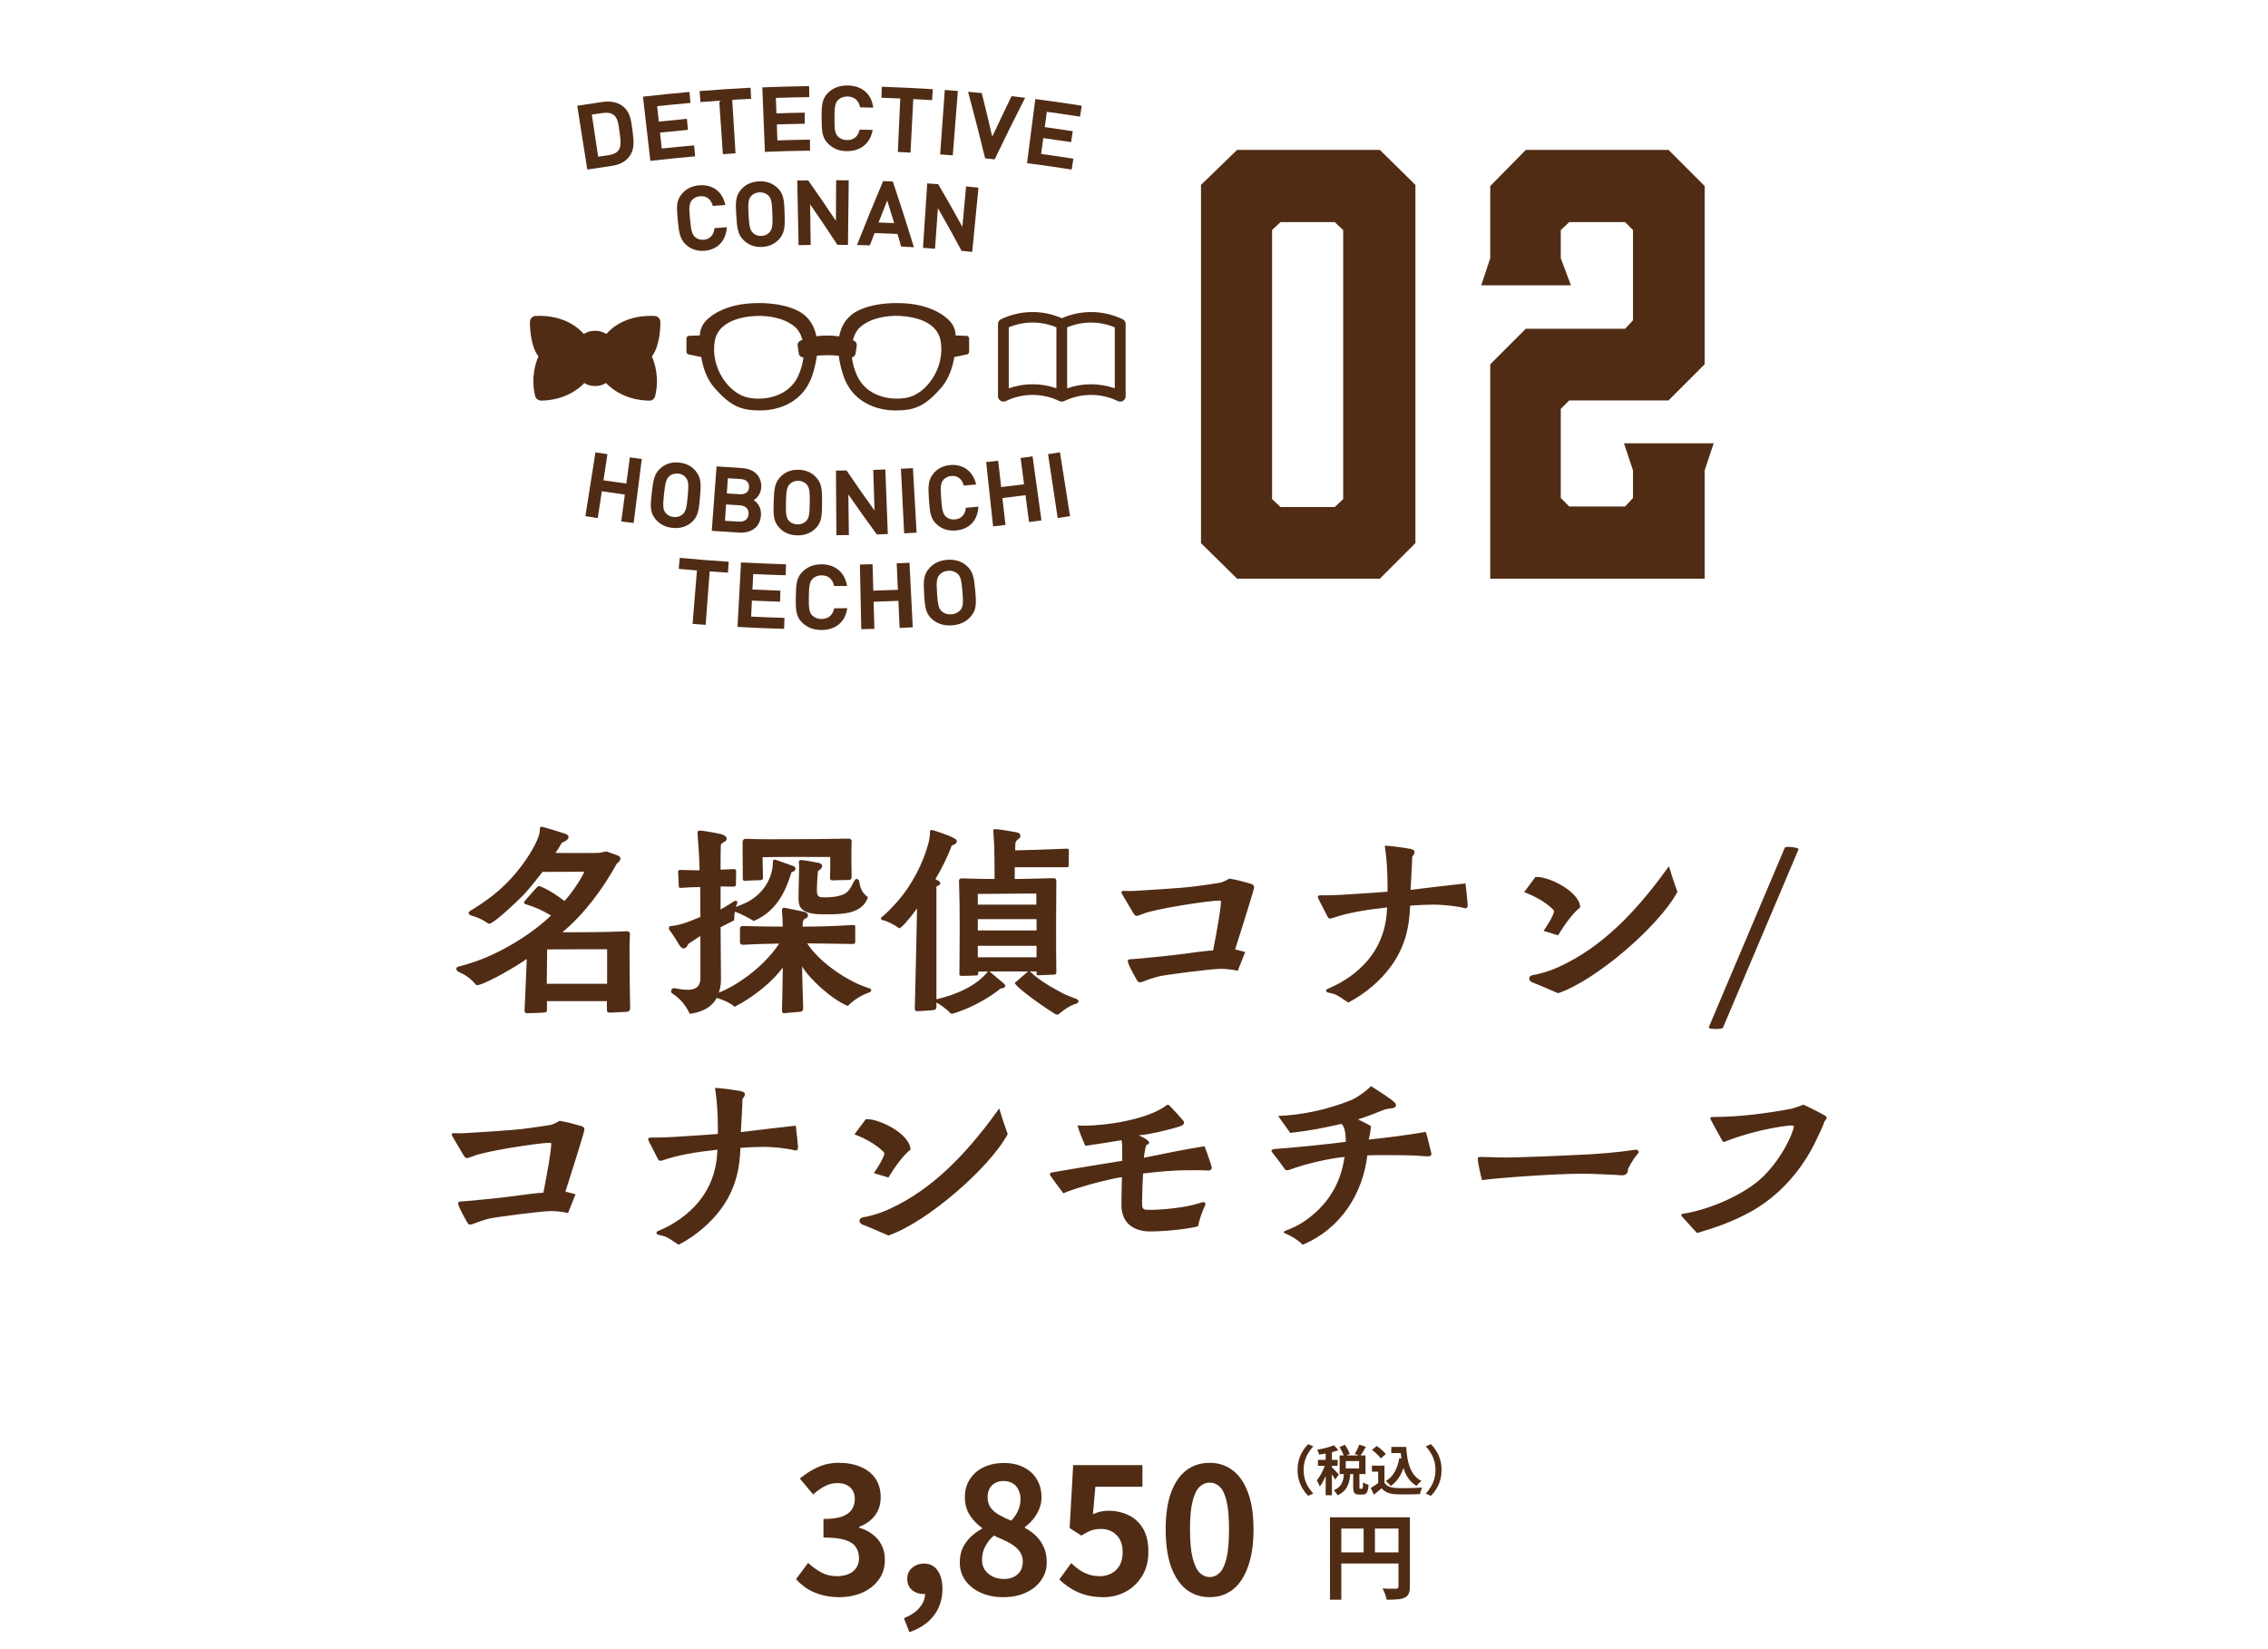 <svg width="337" height="245" viewBox="0 0 337 245" fill="none" xmlns="http://www.w3.org/2000/svg">
<path d="M205.032 22.28L210.314 27.478V80.718L205.032 86H183.82L178.454 80.718V27.478L183.82 22.28H205.032ZM199.582 34.185L198.325 33.012H190.276L189.018 34.185V74.178L190.276 75.352H198.325L199.582 74.178V34.185ZM254.636 65.878L253.294 69.902V86H221.434V54.14L226.716 48.858H241.473L242.646 47.6V34.185L241.473 33.012H233.172L231.915 34.185V38.378L233.424 42.402H220.093L221.434 38.378V27.646L226.716 22.28H247.928L253.294 27.646V54.14L247.928 59.506H233.172L231.915 60.764V74.01L233.172 75.268H241.473L242.646 74.01V69.902L241.305 65.878H254.636Z" fill="#512C15"/>
<path d="M143.612 49.912L142.003 49.855C141.982 48.606 141.206 47.795 141.178 47.767C141.1 47.668 139.152 45.339 134.326 45.071C129.252 44.803 126.973 46.454 126.881 46.517C125.71 47.301 124.976 48.493 124.686 49.996C123.72 49.855 122.915 49.862 122.922 49.869C122.922 49.862 122.202 49.855 121.306 49.975C121.01 48.486 120.283 47.294 119.119 46.517C119.027 46.447 116.741 44.796 111.667 45.071C106.84 45.332 104.893 47.668 104.822 47.752C104.787 47.788 104.004 48.599 103.989 49.848L102.381 49.905C102.169 49.912 102 50.095 102 50.328V52.255C102 52.459 102.134 52.629 102.317 52.671L104.194 53.059C104.448 54.555 104.991 56.305 106.142 57.617C108.661 60.497 110.199 60.969 112.909 60.998H112.98C114.476 60.998 119.112 60.588 120.714 55.733C121.045 54.724 121.264 53.765 121.377 52.861C121.892 52.812 122.428 52.784 122.929 52.784C123.48 52.784 124.072 52.819 124.63 52.876C124.743 53.772 124.955 54.724 125.286 55.733C126.888 60.588 131.524 60.998 133.02 60.998H133.091C135.801 60.977 137.339 60.504 139.858 57.617C141.001 56.305 141.545 54.562 141.806 53.059L143.683 52.671C143.866 52.636 144 52.459 144 52.255V50.328C144 50.102 143.831 49.912 143.619 49.905L143.612 49.912ZM118.646 55.79C117.319 58.761 113.982 59.6 111.258 59.114C108.393 58.598 105.507 54.724 106.212 50.681C106.826 47.174 111.596 46.948 112.824 46.948C113.001 46.948 113.107 46.948 113.114 46.948C113.904 46.983 116.317 47.096 118.067 48.536C118.625 48.994 119.013 49.686 119.232 50.498C119.112 50.547 118.999 50.603 118.886 50.66C118.618 50.801 118.477 51.069 118.519 51.344C118.575 51.739 118.632 52.142 118.688 52.537C118.738 52.883 119.041 53.108 119.387 53.108C119.281 53.983 119.034 54.901 118.639 55.783L118.646 55.79ZM134.721 59.114C132.004 59.6 128.666 58.761 127.333 55.79C126.937 54.901 126.69 53.99 126.585 53.108C126.86 53.052 127.093 52.833 127.135 52.537C127.191 52.142 127.248 51.739 127.304 51.344C127.347 51.076 127.199 50.801 126.937 50.66C126.867 50.624 126.796 50.589 126.726 50.554C126.945 49.714 127.34 49.002 127.911 48.529C129.654 47.089 132.068 46.976 132.865 46.941C132.865 46.941 132.978 46.941 133.154 46.941C134.389 46.941 139.152 47.167 139.766 50.674C140.472 54.717 137.586 58.598 134.721 59.106V59.114Z" fill="#512C15"/>
<path d="M93.779 67.99L93.588 67.961L93.066 71.864C91.937 71.709 90.801 71.553 89.672 71.384L90.258 67.496L90.067 67.468C89.601 67.397 89.136 67.326 88.67 67.256L88.479 67.228L86.983 76.712L87.174 76.74C87.661 76.817 88.148 76.888 88.635 76.966L88.825 76.994L89.425 73.014C90.568 73.183 91.704 73.346 92.847 73.501L92.311 77.488L92.502 77.516C92.989 77.579 93.475 77.643 93.962 77.707L94.153 77.728L95.367 68.201L95.176 68.18C94.71 68.124 94.245 68.06 93.779 67.997V67.99Z" fill="#512C15"/>
<path d="M104.01 73.932C104.18 71.984 104.215 71.011 103.347 69.973C102.747 69.261 101.929 68.844 100.92 68.746C99.911 68.64 99.022 68.887 98.288 69.465C97.229 70.305 97.074 71.272 96.848 73.212C96.622 75.16 96.552 76.141 97.427 77.192C98.041 77.926 98.887 78.35 99.939 78.455C100.094 78.469 100.249 78.477 100.397 78.477C101.258 78.477 102.013 78.222 102.649 77.715C103.714 76.861 103.841 75.887 104.01 73.932ZM100.75 70.376C101.23 70.425 101.618 70.623 101.908 70.975C102.338 71.491 102.324 72.189 102.183 73.777C102.035 75.365 101.922 76.049 101.392 76.472C101.033 76.762 100.595 76.882 100.101 76.832C99.6 76.783 99.198 76.578 98.901 76.225C98.464 75.703 98.499 74.969 98.669 73.424C98.838 71.879 98.965 71.159 99.494 70.736C99.847 70.453 100.27 70.333 100.757 70.383L100.75 70.376Z" fill="#512C15"/>
<path d="M113.114 72.429C113.149 71.666 112.923 70.996 112.464 70.495C111.956 69.938 111.187 69.62 110.249 69.564C109.056 69.493 107.857 69.415 106.664 69.324L106.473 69.31L105.761 78.885L105.951 78.9C107.257 78.998 108.569 79.083 109.847 79.153C109.931 79.153 110.023 79.16 110.108 79.16C110.954 79.16 111.695 78.921 112.21 78.462C112.74 78.003 113.036 77.326 113.071 76.514C113.1 75.809 112.888 75.188 112.457 74.722C112.316 74.574 112.161 74.44 111.992 74.327C112.112 74.256 112.225 74.172 112.33 74.073C112.803 73.663 113.078 73.071 113.107 72.421L113.114 72.429ZM107.885 74.969C108.569 75.011 109.247 75.054 109.931 75.096C110.785 75.145 111.272 75.625 111.23 76.38C111.215 76.726 111.088 77.015 110.87 77.213C110.616 77.439 110.242 77.545 109.79 77.523C109.099 77.481 108.407 77.439 107.722 77.396L107.885 74.976V74.969ZM110.968 73.162C110.729 73.374 110.369 73.48 109.917 73.452C109.275 73.416 108.64 73.374 107.998 73.332L108.153 71.074C108.788 71.116 109.416 71.158 110.051 71.194C110.884 71.243 111.335 71.681 111.3 72.4C111.286 72.732 111.173 72.986 110.968 73.169V73.162Z" fill="#512C15"/>
<path d="M116.091 70.742C115.104 71.666 115.026 72.64 114.962 74.588C114.892 76.549 114.906 77.53 115.859 78.504C116.529 79.189 117.404 79.541 118.462 79.562C118.498 79.562 118.526 79.562 118.561 79.562C119.577 79.562 120.431 79.238 121.102 78.61C122.097 77.678 122.139 76.691 122.153 74.729C122.16 72.774 122.125 71.793 121.172 70.841C120.516 70.177 119.669 69.832 118.653 69.81C117.644 69.782 116.769 70.1 116.091 70.742ZM116.783 74.651C116.825 73.099 116.896 72.372 117.39 71.906C117.721 71.596 118.152 71.44 118.618 71.454C119.098 71.462 119.507 71.631 119.824 71.956C120.297 72.435 120.339 73.134 120.318 74.722C120.297 76.317 120.241 77.008 119.754 77.474C119.415 77.791 118.985 77.947 118.491 77.932C117.99 77.925 117.573 77.749 117.249 77.424C116.776 76.938 116.748 76.204 116.79 74.651H116.783Z" fill="#512C15"/>
<path d="M130.233 79.337L130.297 79.422H130.395C130.84 79.401 131.285 79.387 131.729 79.373H131.92L131.553 69.769H131.355C130.882 69.797 130.417 69.811 129.944 69.825H129.753L129.944 75.865C128.561 73.946 127.178 71.977 125.844 70.001L125.787 69.917H125.682C125.251 69.917 124.828 69.931 124.404 69.931H124.214L124.277 79.535H124.475C124.962 79.535 125.456 79.528 125.943 79.521H126.133L126.056 73.487C127.41 75.449 128.815 77.418 130.226 79.344L130.233 79.337Z" fill="#512C15"/>
<path d="M135.469 69.579C135.003 69.607 134.531 69.628 134.058 69.656H133.867L134.347 79.253H134.538C135.024 79.218 135.518 79.19 136.005 79.168L136.196 79.154L135.653 69.564L135.462 69.579H135.469Z" fill="#512C15"/>
<path d="M143.669 75.448L143.513 75.462L143.492 75.618C143.365 76.549 142.772 77.121 141.883 77.198C141.382 77.241 140.945 77.114 140.592 76.817C140.07 76.38 139.964 75.653 139.851 74.108C139.738 72.562 139.731 71.828 140.176 71.313C140.472 70.975 140.867 70.777 141.354 70.734C142.229 70.664 142.871 71.116 143.168 72.019L143.217 72.167L143.372 72.153C143.852 72.111 144.339 72.061 144.819 72.019L145.052 71.998L144.988 71.772C144.466 69.951 143.048 68.956 141.22 69.112C140.204 69.196 139.378 69.591 138.764 70.297C137.875 71.313 137.903 72.294 138.03 74.242C138.165 76.196 138.27 77.177 139.322 78.045C139.964 78.581 140.74 78.85 141.636 78.85C141.763 78.85 141.89 78.85 142.024 78.835C143.951 78.673 145.2 77.438 145.355 75.526L145.376 75.293L145.143 75.314C144.657 75.364 144.163 75.406 143.669 75.455V75.448Z" fill="#512C15"/>
<path d="M153.237 67.849C152.772 67.912 152.306 67.976 151.84 68.039L151.65 68.067L152.165 71.97C151.036 72.118 149.9 72.259 148.764 72.386L148.319 68.477L148.128 68.498C147.663 68.554 147.19 68.604 146.724 68.653L146.534 68.674L147.564 78.222L147.754 78.201C148.241 78.151 148.728 78.095 149.215 78.038L149.406 78.017L148.947 74.03V74.016C150.09 73.882 151.247 73.741 152.377 73.593L152.906 77.587L153.096 77.558C153.583 77.495 154.07 77.431 154.557 77.361L154.748 77.333L153.428 67.82L153.237 67.849Z" fill="#512C15"/>
<path d="M157.316 67.249C156.851 67.32 156.385 67.397 155.919 67.461L155.729 67.489L157.161 76.987L157.352 76.959C157.838 76.888 158.325 76.811 158.805 76.733L158.996 76.705L157.5 67.221L157.309 67.249H157.316Z" fill="#512C15"/>
<path d="M101.195 82.928L101.005 82.907L100.85 84.537L101.04 84.558C101.88 84.636 102.72 84.707 103.559 84.777L102.91 92.716L103.101 92.73C103.623 92.772 104.138 92.815 104.66 92.85L104.851 92.864L105.45 84.918C106.29 84.982 107.137 85.038 107.977 85.095L108.167 85.109L108.273 83.479L108.083 83.465C105.803 83.317 103.482 83.14 101.195 82.921V82.928Z" fill="#512C15"/>
<path d="M110.298 83.599L110.108 83.585L109.585 93.175H109.776C111.949 93.302 114.151 93.394 116.317 93.45H116.515L116.557 91.82H116.367C114.786 91.771 113.191 91.714 111.611 91.636L111.724 89.258C113.05 89.322 114.391 89.371 115.711 89.414H115.908L115.958 87.777H115.767C114.454 87.734 113.121 87.678 111.808 87.614L111.921 85.314C113.46 85.384 115.012 85.441 116.55 85.483H116.748L116.79 83.853H116.6C114.511 83.79 112.394 83.705 110.312 83.592L110.298 83.599Z" fill="#512C15"/>
<path d="M124.101 90.402H123.953L123.917 90.55C123.691 91.467 123.021 91.989 122.068 91.989H122.061C121.525 91.989 121.073 91.82 120.721 91.495C120.213 91.016 120.163 90.289 120.184 88.736C120.206 87.184 120.269 86.457 120.777 85.984C121.123 85.667 121.56 85.504 122.083 85.504H122.09C123.028 85.504 123.67 86.019 123.903 86.944L123.938 87.092H124.087C124.602 87.092 125.117 87.085 125.632 87.078H125.865L125.816 86.845C125.434 84.989 124.044 83.874 122.083 83.867H122.061C120.982 83.867 120.107 84.185 119.387 84.834C118.35 85.772 118.286 86.753 118.251 88.701C118.216 90.663 118.251 91.651 119.274 92.61C119.994 93.281 120.925 93.619 122.04 93.626H122.061C124.094 93.626 125.512 92.504 125.851 90.62L125.893 90.388H125.66C125.138 90.394 124.616 90.402 124.094 90.402H124.101Z" fill="#512C15"/>
<path d="M134.926 83.642C134.425 83.67 133.924 83.691 133.43 83.713H133.239L133.416 87.65C132.195 87.707 130.974 87.749 129.76 87.784L129.655 83.854H129.457C128.956 83.875 128.455 83.882 127.961 83.896H127.771L127.975 93.5H128.173C128.695 93.486 129.21 93.472 129.732 93.458H129.923L129.81 89.428C131.031 89.393 132.266 89.351 133.493 89.294L133.67 93.317H133.867C134.39 93.288 134.905 93.26 135.427 93.232H135.624L135.138 83.628H134.947L134.926 83.642Z" fill="#512C15"/>
<path d="M143.507 83.965C142.751 83.373 141.82 83.119 140.754 83.196C139.668 83.281 138.814 83.662 138.144 84.375C137.191 85.384 137.205 86.372 137.318 88.326C137.438 90.288 137.544 91.269 138.645 92.144C139.322 92.68 140.141 92.948 141.086 92.948C141.213 92.948 141.347 92.948 141.481 92.934C142.596 92.85 143.499 92.44 144.163 91.721C145.123 90.69 145.08 89.702 144.904 87.748C144.727 85.8 144.593 84.826 143.492 83.972L143.507 83.965ZM139.992 90.902C139.442 90.465 139.343 89.738 139.237 88.192C139.131 86.647 139.139 85.913 139.611 85.405C139.936 85.059 140.359 84.862 140.882 84.826C141.404 84.784 141.848 84.918 142.215 85.207C142.766 85.638 142.871 86.322 143.006 87.91C143.14 89.498 143.147 90.189 142.667 90.704C142.335 91.057 141.905 91.255 141.368 91.297C140.832 91.34 140.366 91.205 139.992 90.909V90.902Z" fill="#512C15"/>
<path d="M87.449 25.171C88.592 24.994 89.735 24.818 90.879 24.655C92.007 24.493 92.833 24.084 93.405 23.392C94.343 22.27 94.181 21 93.983 19.398C93.779 17.789 93.616 16.519 92.396 15.679C91.648 15.164 90.681 14.988 89.531 15.15C88.338 15.319 87.146 15.496 85.96 15.686L85.769 15.715L87.266 25.199L87.456 25.171H87.449ZM90.441 23.061C89.919 23.131 89.404 23.209 88.882 23.286L87.936 17.027C88.472 16.95 89.008 16.872 89.538 16.794C90.229 16.695 90.737 16.773 91.14 17.048C91.746 17.465 91.888 18.304 92.064 19.638C92.24 20.972 92.325 21.819 91.866 22.383C91.563 22.75 91.118 22.962 90.434 23.061H90.441Z" fill="#512C15"/>
<path d="M103.093 23.252L103.284 23.238L103.143 21.608L102.952 21.622C101.421 21.756 99.861 21.911 98.33 22.073L98.069 19.709C99.396 19.568 100.722 19.434 102.028 19.314L102.218 19.3L102.07 17.663L101.88 17.677C100.56 17.797 99.219 17.931 97.892 18.072L97.646 15.779C99.219 15.61 100.821 15.454 102.402 15.313L102.592 15.299L102.451 13.669L102.261 13.683C100.08 13.874 97.878 14.099 95.726 14.346L95.536 14.367L96.636 23.908L96.827 23.887C98.902 23.647 101.012 23.435 103.1 23.252H103.093Z" fill="#512C15"/>
<path d="M104.272 15.157C105.14 15.086 106.001 15.023 106.868 14.966L107.412 22.912L107.602 22.898C108.103 22.863 108.604 22.834 109.098 22.799L109.289 22.785L108.802 14.832C109.67 14.776 110.538 14.733 111.413 14.691H111.61L111.526 13.047H111.335C108.95 13.174 106.53 13.329 104.145 13.52L103.954 13.534L104.081 15.164L104.272 15.15V15.157Z" fill="#512C15"/>
<path d="M113.883 22.56C115.979 22.475 118.096 22.419 120.177 22.391H120.368L120.347 20.753H120.149C118.611 20.775 117.051 20.81 115.513 20.866L115.428 18.488C116.748 18.446 118.082 18.411 119.401 18.39H119.592L119.564 16.745H119.366C118.053 16.767 116.706 16.802 115.365 16.851L115.287 14.551C116.868 14.494 118.47 14.459 120.057 14.438H120.248L120.227 12.801H120.029C117.849 12.836 115.64 12.893 113.467 12.977H113.269L113.657 22.581H113.848L113.883 22.56Z" fill="#512C15"/>
<path d="M123.155 21.459C123.868 22.122 124.75 22.454 125.837 22.461C125.858 22.461 125.872 22.461 125.893 22.461C127.827 22.461 129.217 21.374 129.619 19.539L129.668 19.307H129.436C128.92 19.285 128.405 19.271 127.89 19.264H127.735L127.693 19.405C127.446 20.323 126.803 20.838 125.851 20.817C125.329 20.817 124.891 20.647 124.545 20.323C124.037 19.843 123.988 19.109 123.995 17.564C123.995 16.011 124.058 15.277 124.574 14.812C124.933 14.494 125.378 14.346 125.928 14.339C126.881 14.353 127.551 14.882 127.763 15.806L127.798 15.955H127.947C128.469 15.969 128.991 15.983 129.52 15.997H129.753L129.718 15.771C129.407 13.873 127.996 12.723 125.95 12.702C124.842 12.688 123.896 13.019 123.162 13.675C122.118 14.621 122.076 15.609 122.083 17.571C122.09 19.525 122.139 20.506 123.162 21.459H123.155Z" fill="#512C15"/>
<path d="M133.768 14.635L133.408 22.595H133.599C134.1 22.623 134.601 22.652 135.095 22.673H135.292L135.702 14.727C136.57 14.769 137.438 14.826 138.306 14.875L138.496 14.889L138.602 13.259L138.411 13.245C136.026 13.097 133.606 12.977 131.214 12.899H131.023L130.967 14.53H131.164C132.032 14.565 132.9 14.6 133.768 14.635Z" fill="#512C15"/>
<path d="M141.382 23.082L141.573 23.096L142.328 13.52L142.137 13.506C141.615 13.464 141.1 13.428 140.578 13.386L140.387 13.372L139.696 22.948L139.886 22.962C140.387 22.997 140.888 23.032 141.382 23.075V23.082Z" fill="#512C15"/>
<path d="M147.804 23.682L147.86 23.555C149.251 20.64 150.711 17.691 152.2 14.777L152.327 14.53L152.052 14.494C151.509 14.431 150.972 14.367 150.436 14.304L150.302 14.29L150.246 14.417C149.307 16.35 148.361 18.333 147.437 20.316C146.943 18.185 146.435 16.047 145.913 13.965L145.878 13.831L145.743 13.817C145.2 13.767 144.664 13.718 144.12 13.669L143.845 13.648L143.916 13.916C144.77 17.084 145.588 20.274 146.35 23.4L146.386 23.534L146.52 23.548C146.908 23.59 147.289 23.625 147.677 23.668L147.811 23.682H147.804Z" fill="#512C15"/>
<path d="M160.541 15.679C158.389 15.341 156.194 15.023 154.028 14.748L153.837 14.72L152.603 24.246L152.793 24.274C154.861 24.543 156.964 24.846 159.045 25.171L159.236 25.199L159.49 23.583L159.299 23.555C157.775 23.315 156.223 23.089 154.698 22.877L155.023 20.52C156.328 20.697 157.655 20.894 158.961 21.092L159.151 21.12L159.405 19.497L159.215 19.469C157.888 19.264 156.554 19.074 155.242 18.89L155.552 16.611C157.126 16.83 158.721 17.062 160.287 17.309L160.478 17.338L160.732 15.722L160.541 15.694V15.679Z" fill="#512C15"/>
<path d="M100.708 32.736C100.906 34.677 101.047 35.65 102.091 36.504C102.726 37.019 103.474 37.28 104.328 37.28C104.455 37.28 104.582 37.28 104.709 37.266C106.551 37.111 107.772 35.89 107.977 34.006L108.005 33.773L107.772 33.787C107.285 33.823 106.805 33.858 106.318 33.893L106.163 33.907L106.142 34.063C106.001 35.001 105.443 35.559 104.568 35.629C104.074 35.672 103.658 35.544 103.312 35.255C102.79 34.825 102.67 34.098 102.529 32.553C102.381 31 102.367 30.273 102.804 29.758C103.108 29.405 103.517 29.208 104.018 29.165C105.246 29.059 105.704 29.927 105.867 30.457L105.916 30.605L106.071 30.591C106.565 30.555 107.052 30.513 107.546 30.485L107.779 30.471L107.723 30.245C107.25 28.389 105.817 27.38 103.884 27.542C102.825 27.634 101.978 28.043 101.35 28.77C100.461 29.808 100.518 30.788 100.715 32.743L100.708 32.736Z" fill="#512C15"/>
<path d="M109.402 32.015C109.522 33.963 109.628 34.944 110.637 35.833C111.286 36.405 112.083 36.701 113.008 36.701C113.078 36.701 113.149 36.701 113.219 36.701C114.229 36.652 115.068 36.285 115.71 35.607C116.635 34.626 116.649 33.645 116.585 31.691C116.522 29.729 116.451 28.748 115.435 27.838C114.723 27.203 113.84 26.899 112.768 26.956C111.709 27.005 110.841 27.386 110.192 28.085C109.268 29.087 109.282 30.068 109.402 32.03V32.015ZM114.123 29.009C114.631 29.461 114.708 30.152 114.765 31.747C114.821 33.342 114.8 34.034 114.341 34.528C114.031 34.859 113.629 35.043 113.149 35.064C112.669 35.092 112.246 34.944 111.907 34.641C111.406 34.189 111.314 33.462 111.23 31.91C111.145 30.357 111.152 29.623 111.618 29.129C111.935 28.791 112.352 28.607 112.853 28.586C113.347 28.565 113.777 28.706 114.123 29.016V29.009Z" fill="#512C15"/>
<path d="M124.426 36.384H124.532C124.955 36.384 125.385 36.384 125.809 36.398H125.999L126.112 26.801H125.915C125.421 26.794 124.934 26.787 124.44 26.787H124.242L124.207 32.821C122.894 30.838 121.525 28.848 120.142 26.893L120.086 26.808H119.987C119.543 26.815 119.098 26.822 118.653 26.829H118.463L118.66 36.433H118.858C119.331 36.419 119.797 36.412 120.269 36.405H120.46L120.375 30.365C121.744 32.341 123.085 34.331 124.369 36.299L124.426 36.384Z" fill="#512C15"/>
<path d="M132.66 26.97H132.526C132.138 26.949 131.743 26.935 131.355 26.921H131.221L131.171 27.041C129.887 30.061 128.631 33.131 127.445 36.158L127.347 36.419H127.622C128.116 36.433 128.61 36.447 129.111 36.461H129.252L129.301 36.334C129.52 35.77 129.732 35.198 129.951 34.634C131.087 34.669 132.216 34.711 133.352 34.768C133.521 35.346 133.691 35.932 133.86 36.511L133.895 36.645H134.036C134.53 36.673 135.024 36.701 135.525 36.73L135.8 36.744L135.716 36.475C134.77 33.371 133.754 30.216 132.703 27.097L132.66 26.97ZM132.865 33.159C132.089 33.124 131.32 33.095 130.543 33.067C130.967 31.98 131.397 30.887 131.835 29.8C132.18 30.915 132.526 32.037 132.865 33.159Z" fill="#512C15"/>
<path d="M143.739 27.712L143.549 27.698L142.998 33.71C141.855 31.614 140.656 29.511 139.449 27.451L139.399 27.366H139.301C138.856 27.323 138.412 27.295 137.967 27.267L137.776 27.253L137.148 36.836L137.339 36.85C137.805 36.878 138.277 36.913 138.743 36.949L138.934 36.963L139.364 30.936C140.557 33.011 141.728 35.114 142.836 37.196L142.885 37.287H142.991C143.415 37.337 143.845 37.379 144.269 37.422L144.459 37.443L145.391 27.888L145.2 27.867C144.713 27.817 144.226 27.775 143.732 27.726L143.739 27.712Z" fill="#512C15"/>
<path d="M166.807 47.442C163.935 46.066 160.668 46.023 157.775 47.294C154.882 46.023 151.608 46.066 148.743 47.442C148.467 47.576 148.291 47.844 148.291 48.147V58.895C148.291 59.17 148.432 59.417 148.672 59.565C148.905 59.706 149.201 59.72 149.448 59.607C151.982 58.386 154.889 58.386 157.422 59.607C157.429 59.607 157.443 59.607 157.458 59.614C157.556 59.657 157.655 59.678 157.761 59.685C157.761 59.685 157.768 59.685 157.775 59.685C157.796 59.685 157.824 59.678 157.846 59.678C157.888 59.678 157.923 59.671 157.966 59.664C157.994 59.664 158.022 59.65 158.05 59.636C158.078 59.628 158.107 59.621 158.128 59.607C160.661 58.386 163.576 58.386 166.102 59.607C166.215 59.664 166.335 59.685 166.455 59.685C166.603 59.685 166.751 59.643 166.878 59.565C167.111 59.424 167.259 59.17 167.259 58.895V48.147C167.259 47.844 167.083 47.576 166.807 47.442ZM149.893 57.709V48.648C152.165 47.696 154.698 47.696 156.971 48.648V57.709C154.677 56.905 152.193 56.905 149.893 57.709ZM165.65 57.709C164.5 57.307 163.307 57.109 162.108 57.109C160.908 57.109 159.716 57.307 158.565 57.709V48.648C160.838 47.703 163.371 47.703 165.643 48.648V57.709H165.65Z" fill="#512C15"/>
<path d="M97.265 46.955C93.151 46.757 90.935 48.676 90.088 49.636C89.637 49.34 89.1 49.163 88.529 49.163H88.317C87.738 49.163 87.209 49.34 86.757 49.636C85.911 48.676 83.695 46.757 79.581 46.955C79.108 46.983 78.741 47.378 78.741 47.851C78.741 48.902 78.868 51.478 80.004 52.974C79.602 53.877 78.847 56.1 79.517 58.852C79.616 59.268 79.969 59.508 80.414 59.536C81.451 59.536 84.513 59.311 86.828 56.925C87.266 57.201 87.781 57.363 88.331 57.363H88.543C89.093 57.363 89.601 57.194 90.046 56.925C92.36 59.311 95.416 59.536 96.453 59.536C96.919 59.572 97.244 59.268 97.349 58.852C98.02 56.1 97.265 53.877 96.862 52.974C97.999 51.485 98.126 48.902 98.126 47.851C98.126 47.378 97.759 46.983 97.279 46.955H97.265Z" fill="#512C15"/>
<path d="M78.301 150.58C78.001 150.58 77.941 150.34 77.941 150.16C78.001 149.02 78.031 148.45 78.061 147.61L78.271 142.51C77.131 143.35 72.721 145.99 71.101 146.38C70.771 146.47 70.741 146.38 70.591 146.2C69.871 145.36 69.061 144.82 68.191 144.46C67.981 144.37 67.801 144.16 67.801 143.98C67.801 143.83 67.921 143.68 68.251 143.62C68.671 143.53 69.931 143.14 70.261 143.02C74.341 141.7 79.021 138.82 81.871 136.06C80.641 135.31 79.621 134.86 78.391 134.47C78.031 134.35 77.641 134.29 78.031 133.84C78.301 133.54 79.591 132.01 79.801 131.86C79.951 131.74 80.011 131.68 80.101 131.68C80.161 131.68 80.221 131.71 80.371 131.77C81.691 132.31 82.831 133.12 83.881 133.9C84.871 132.82 86.281 130.81 86.821 129.55L80.611 129.58C79.711 130.72 78.781 131.95 77.701 133.09C76.831 133.96 73.951 136.72 72.931 137.2C72.631 137.38 72.451 137.2 72.241 137.05C71.701 136.69 70.981 136.33 70.201 136.12C69.991 136.06 69.631 135.91 69.631 135.7C69.631 135.61 69.661 135.49 69.871 135.37C72.121 133.99 74.551 132.31 76.711 129.67C77.911 128.23 79.471 125.98 80.071 124.18C80.131 124.06 80.221 123.52 80.221 123.28C80.191 122.95 80.311 122.86 80.461 122.86C80.671 122.86 83.671 123.79 84.001 123.91C84.121 123.97 84.451 124.06 84.481 124.39C84.511 124.81 83.731 125.17 83.491 125.23C83.131 125.89 82.801 126.4 82.531 126.76C84.361 126.76 86.821 126.79 88.801 126.76C89.041 126.76 89.581 126.64 89.881 126.58C90.001 126.55 90.091 126.52 90.241 126.58C90.451 126.64 91.741 127.12 91.891 127.18C92.101 127.3 92.191 127.45 92.191 127.6C92.191 127.9 91.831 128.23 91.651 128.35C89.551 132.16 86.701 135.97 83.551 138.55C86.521 138.55 89.701 138.55 93.151 138.4C93.391 138.4 93.601 138.52 93.601 138.76V138.82C93.571 139.39 93.541 140.26 93.541 140.92C93.541 143.83 93.571 146.8 93.631 149.68C93.631 150.01 93.601 150.34 93.121 150.37C92.641 150.4 91.081 150.49 90.631 150.49C90.421 150.49 90.181 150.49 90.181 150.07V148.78H81.271V150.07C81.271 150.4 81.151 150.46 80.731 150.49C79.921 150.55 79.171 150.55 78.301 150.58ZM81.241 146.2H90.211V141.07C87.301 141.07 84.361 141.07 81.301 141.1C81.301 143.11 81.241 144.64 81.241 146.2ZM102.481 150.67C102.031 149.62 101.161 148.45 99.931 147.67C99.451 147.37 99.841 146.77 100.231 146.86C100.891 146.98 101.551 147.1 102.151 147.1C103.231 147.1 104.071 146.74 104.071 145.36V139.12C103.561 139.39 102.931 139.87 102.271 140.29C102.151 140.65 101.851 140.95 101.581 140.95C101.251 140.95 101.041 140.59 100.951 140.47C100.681 140.02 100.141 139.09 99.481 138.22C99.421 138.16 99.391 138.04 99.391 137.95C99.391 137.77 99.481 137.62 99.691 137.62C100.021 137.62 100.981 137.41 101.191 137.35C102.241 137.05 103.231 136.6 104.071 136.27L104.041 131.83C103.141 131.83 102.091 131.89 101.251 131.95C100.861 131.98 100.861 131.8 100.861 131.71C100.831 131.26 100.771 129.79 100.771 129.73C100.741 129.37 100.801 129.28 101.131 129.28C101.911 129.31 102.841 129.34 103.951 129.34C103.951 128.11 103.711 124.48 103.651 124C103.621 123.7 103.621 123.43 103.981 123.43C104.401 123.43 106.741 123.85 107.161 123.97C107.671 124.12 107.971 124.36 107.971 124.63C107.971 125.02 107.611 125.11 107.431 125.23C107.161 125.38 107.101 125.47 107.101 125.77C107.071 126.67 107.071 128.26 107.071 129.25C107.671 129.22 108.691 129.16 108.961 129.16C109.381 129.16 109.381 129.31 109.381 129.61L109.351 131.41C109.351 131.68 109.291 131.77 108.841 131.77C108.391 131.77 107.911 131.74 107.071 131.74V135.16C107.431 134.95 108.391 134.41 108.991 133.99C109.351 133.75 109.741 133.84 109.471 134.44L109.321 134.8L110.491 134.32C113.011 133.27 114.841 130.84 114.841 128.08C114.841 127.66 115.201 127.75 115.261 127.78C116.101 128.08 117.241 128.47 117.871 128.71C117.961 128.74 118.201 128.86 118.201 129.1C118.201 129.46 117.691 129.61 117.601 129.64C116.671 132.7 115.261 135.49 111.991 136.87C111.391 136.48 109.951 135.73 109.201 135.49C109.111 135.91 109.081 136.63 109.081 136.78C108.331 137.17 107.611 137.5 107.071 137.8C107.071 139.84 107.131 143.83 107.131 145.54C107.131 146.35 106.981 147.1 106.801 147.52C108.121 147.01 109.351 146.29 110.581 145.42C112.561 144.04 114.541 142.15 115.771 140.23C114.241 140.26 112.411 140.29 110.401 140.41C110.131 140.41 109.951 140.32 109.951 139.99V137.98C109.951 137.71 110.161 137.62 110.371 137.62C112.531 137.68 114.361 137.71 116.311 137.71C116.311 137.14 116.251 136.09 116.191 135.31C116.191 135.16 116.251 134.83 116.641 134.92C117.751 135.13 119.251 135.46 119.431 135.49C119.641 135.55 120.061 135.7 120.061 136C120.061 136.48 119.641 136.48 119.521 136.6C119.221 136.81 119.281 137.44 119.251 137.71C121.501 137.71 123.931 137.65 126.691 137.47C127.171 137.44 127.081 137.71 127.081 137.89V139.9C127.081 140.05 127.081 140.29 126.721 140.29C124.411 140.26 121.231 140.2 119.941 140.2C121.591 142.78 125.341 145.45 128.281 146.56C128.461 146.62 128.881 146.8 129.121 146.86C129.361 146.92 129.451 147.04 129.451 147.16C129.451 147.31 129.301 147.46 129.091 147.52C128.041 147.88 126.841 148.6 125.971 149.5C123.481 148.48 120.121 145.3 119.191 143.62C119.191 145.15 119.281 147.49 119.341 149.65C119.341 149.92 119.371 150.34 118.891 150.37C118.531 150.4 116.941 150.52 116.551 150.58C116.131 150.64 116.191 150.07 116.191 149.95C116.191 149.23 116.251 148.51 116.251 147.79L116.311 143.8C114.901 145.72 112.291 148 109.171 149.62C108.331 148.93 107.341 148.57 106.501 148.3C105.871 149.53 104.551 150.4 102.481 150.67ZM110.701 130.9C110.401 130.9 110.371 130.75 110.371 130.63C110.341 129.25 110.371 126.91 110.341 125.14C110.341 124.87 110.521 124.66 110.761 124.66C112.801 124.75 114.961 124.72 117.151 124.72C120.151 124.72 123.211 124.69 126.151 124.63C126.361 124.63 126.601 124.81 126.541 125.17C126.481 126.64 126.511 128.68 126.541 130.21C126.541 130.48 126.541 130.78 126.061 130.78C125.491 130.81 124.561 130.78 123.751 130.84C123.541 130.84 123.331 130.78 123.331 130.48C123.361 129.37 123.391 128.38 123.361 127.36C119.911 127.36 116.731 127.33 113.311 127.39L113.371 130.45C113.371 130.72 113.161 130.81 113.011 130.81C112.501 130.81 111.211 130.87 110.701 130.9ZM123.061 135.88C122.071 135.88 120.781 135.91 119.881 135.55C118.831 135.13 118.651 134.47 118.651 133.45C118.651 131.83 118.741 130.21 118.741 128.62C118.741 128.59 118.711 128.41 118.711 128.29C118.681 128.14 118.681 127.81 119.011 127.81C119.401 127.81 121.201 128.14 121.621 128.23C121.771 128.26 122.161 128.38 122.161 128.68C122.161 129.13 121.711 129.28 121.531 129.49C121.471 130.03 121.381 131.8 121.381 132.1C121.381 133.24 121.501 133.36 122.611 133.36C123.421 133.36 124.231 133.3 125.041 133.03C125.911 132.76 126.301 132.16 126.691 131.38C126.841 131.05 127.051 130.63 127.291 130.63C127.591 130.63 127.651 130.93 127.681 131.05C127.831 132.01 128.101 132.73 128.971 133.33C128.161 135.79 125.221 135.88 123.061 135.88ZM157.111 150.79C156.931 150.79 156.781 150.7 156.691 150.64C155.821 150.13 151.141 146.95 150.781 146.08C151.111 145.81 152.191 144.88 152.761 144.37H147.031C147.721 144.94 148.711 145.81 149.131 146.14C149.701 146.59 149.161 146.92 148.711 146.89C146.941 148.33 144.361 149.74 142.141 150.46C141.991 150.52 141.661 150.64 141.481 150.64C141.211 150.64 141.181 150.58 141.061 150.4C140.671 150.01 139.741 149.29 139.141 148.99V149.62C139.141 149.98 138.961 150.1 138.571 150.13C137.971 150.19 136.831 150.25 136.351 150.28C135.931 150.31 135.931 150.01 135.931 149.77C136.081 144.22 136.081 143.41 136.261 135.01C136.111 135.22 134.641 137.23 133.861 137.83C133.711 137.95 133.621 138.01 133.441 137.86C133.021 137.5 131.761 136.84 131.161 136.75C131.011 136.72 130.891 136.63 130.891 136.51C130.891 136.42 130.951 136.36 131.041 136.27C131.821 135.67 132.481 134.92 133.201 134.14C135.451 131.65 137.191 128.26 137.971 125.26C138.091 124.78 138.181 124.27 138.181 123.79C138.181 123.58 138.121 123.28 138.571 123.37C138.811 123.43 140.971 124.09 141.871 124.63C142.531 125.02 142.021 125.5 141.421 125.65C140.821 127.3 139.861 129.22 138.991 130.66C139.411 130.87 139.711 130.99 139.711 131.29C139.711 131.53 139.381 131.62 139.141 131.74V148.51C141.871 147.88 145.081 146.59 146.791 144.37C146.311 144.37 145.831 144.4 145.351 144.4V144.7C145.351 144.94 145.171 144.91 145.111 144.97C144.391 145 143.551 145.03 142.831 145.03C142.441 144.97 142.561 144.73 142.561 144.67C142.591 140.11 142.651 135.16 142.501 130.96C142.501 130.54 142.771 130.54 142.951 130.54C144.631 130.6 146.341 130.63 147.781 130.63C147.781 129.43 147.781 128.29 147.751 126.88C147.751 125.83 147.661 124.42 147.601 123.61C147.571 123.43 147.571 123.22 147.871 123.22H147.931C148.891 123.31 149.941 123.49 150.901 123.67C151.141 123.7 151.621 123.79 151.621 124.21C151.621 124.78 150.961 124.66 150.871 125.35C150.871 125.71 150.841 126.07 150.841 126.37C153.091 126.34 155.941 126.22 158.371 126.13C158.851 126.1 158.821 126.28 158.821 126.52L158.791 128.59C158.791 128.83 158.791 128.89 158.371 128.89H150.781V130.63C152.521 130.63 154.651 130.54 156.481 130.51C156.691 130.51 156.961 130.51 156.961 130.93C156.931 133.78 156.901 141.19 156.961 144.34C156.961 144.64 156.991 144.82 156.571 144.85L154.291 144.94C154.111 144.94 154.021 144.91 154.021 144.67V144.37H153.031C154.501 145.75 156.211 146.71 157.951 147.64C158.521 147.94 159.481 148.27 159.931 148.45C160.141 148.54 160.261 148.69 160.261 148.81C160.261 148.96 160.141 149.08 159.961 149.14C159.811 149.2 159.331 149.35 159.121 149.47C158.581 149.77 157.981 150.13 157.381 150.67C157.291 150.76 157.201 150.79 157.111 150.79ZM145.291 132.85V134.44H153.991V132.79C151.111 132.79 148.201 132.85 145.291 132.85ZM145.291 136.6V138.28H154.021V136.6H145.291ZM145.291 140.56V142.27H154.021V140.56H145.291ZM169.365 145.99C169.185 145.99 169.065 145.9 168.945 145.69C168.525 144.94 167.715 143.53 167.595 142.93C167.565 142.72 167.595 142.6 167.835 142.57C168.405 142.51 169.215 142.48 169.725 142.42C170.565 142.33 173.655 142.06 175.845 141.76C177.615 141.52 179.385 141.28 180.255 141.25C180.975 137.53 181.365 135.25 181.425 133.96C181.425 133.9 181.395 133.84 181.095 133.84C179.655 133.84 171.345 135.1 169.755 135.85C169.605 135.91 169.275 136.03 169.065 136.09C168.705 136.18 168.555 136 168.255 135.46L166.785 132.97C166.695 132.82 166.635 132.7 166.635 132.61C166.635 132.46 166.755 132.4 166.905 132.4C167.625 132.43 168.015 132.43 168.585 132.4C170.385 132.31 175.725 131.95 176.985 131.8C178.845 131.56 179.985 131.41 181.395 131.17C181.695 131.08 182.355 130.78 182.655 130.57C183.915 130.78 184.695 131.02 185.685 131.29C186.225 131.44 186.345 131.56 186.345 131.89C186.345 132.28 183.765 140.32 183.525 141.1C183.735 141.16 184.245 141.25 185.025 141.49L183.915 144.28C183.225 144.1 182.145 143.98 181.425 143.98C179.895 143.98 173.025 144.91 172.245 145.09C171.525 145.27 170.445 145.63 169.785 145.9C169.635 145.96 169.485 145.99 169.365 145.99ZM200.354 148.99C199.604 148.54 198.884 147.94 198.224 147.73C197.834 147.61 197.594 147.55 197.384 147.52C197.204 147.49 197.054 147.4 197.054 147.22C197.054 147.04 197.204 146.98 197.504 146.86C199.694 145.93 201.734 144.49 203.204 142.75C205.124 140.47 205.994 137.89 206.114 134.86C202.784 135.22 200.204 135.67 197.954 136.45C197.834 136.48 197.744 136.51 197.624 136.51C197.414 136.51 197.354 136.39 197.234 136.18C196.844 135.43 196.424 134.56 196.004 133.78C195.914 133.6 195.824 133.42 195.824 133.27C195.824 133.12 195.974 133.06 196.184 133.06C197.534 133.06 198.914 133.03 200.924 132.88C202.904 132.76 205.154 132.61 206.174 132.52V131.77C206.174 129.82 206.084 127.81 205.784 125.86C205.754 125.71 205.754 125.68 205.904 125.68C207.104 125.77 208.664 125.98 209.594 126.16C209.894 126.22 210.194 126.37 210.194 126.64C210.194 126.85 209.984 127.15 209.834 127.33C209.834 128.32 209.654 130.81 209.594 132.25C212.174 131.92 215.114 131.59 217.754 131.29C217.874 132.22 218.054 133.93 218.084 134.44V134.53C218.084 134.86 217.934 135.01 217.694 134.98C216.524 134.65 214.274 134.44 213.074 134.44C211.994 134.44 210.674 134.5 209.534 134.59C209.414 138.1 208.634 140.95 206.654 143.65C205.124 145.75 202.874 147.67 200.354 148.99ZM231.514 147.61C230.254 147.07 228.994 146.5 227.734 146.02C227.014 145.75 227.074 145.03 227.764 144.91C229.684 144.58 231.334 143.89 232.834 143.11C239.104 139.9 243.934 134.38 247.984 128.74C248.344 129.94 248.824 131.41 249.244 132.55C246.454 137.71 237.064 145.75 231.514 147.61ZM231.514 139L229.354 138.34C229.714 137.86 230.914 136 230.914 135.37C230.914 135.34 230.794 135.19 230.674 135.07C229.594 134.02 227.974 133.15 226.474 132.58C227.104 131.77 227.674 130.93 228.154 130.33H228.454C230.134 130.33 234.634 132.4 234.814 134.83C233.614 135.79 232.384 137.56 231.514 139ZM254.9 152.92C254.39 152.92 253.91 152.86 253.91 152.71C253.91 152.62 253.97 152.53 254 152.44L265.19 126.01C265.25 125.89 265.49 125.86 265.79 125.86C266.42 125.86 267.26 126.04 267.26 126.19L256.01 152.74C255.95 152.86 255.41 152.92 254.9 152.92ZM69.855 181.99C69.675 181.99 69.555 181.9 69.435 181.69C69.015 180.94 68.205 179.53 68.085 178.93C68.055 178.72 68.085 178.6 68.325 178.57C68.895 178.51 69.705 178.48 70.215 178.42C71.055 178.33 74.145 178.06 76.335 177.76C78.105 177.52 79.875 177.28 80.745 177.25C81.465 173.53 81.855 171.25 81.915 169.96C81.915 169.9 81.885 169.84 81.585 169.84C80.145 169.84 71.835 171.1 70.245 171.85C70.095 171.91 69.765 172.03 69.555 172.09C69.195 172.18 69.045 172 68.745 171.46L67.275 168.97C67.185 168.82 67.125 168.7 67.125 168.61C67.125 168.46 67.245 168.4 67.395 168.4C68.115 168.43 68.505 168.43 69.075 168.4C70.875 168.31 76.215 167.95 77.475 167.8C79.335 167.56 80.475 167.41 81.885 167.17C82.185 167.08 82.845 166.78 83.145 166.57C84.405 166.78 85.185 167.02 86.175 167.29C86.715 167.44 86.835 167.56 86.835 167.89C86.835 168.28 84.255 176.32 84.015 177.1C84.225 177.16 84.735 177.25 85.515 177.49L84.405 180.28C83.715 180.1 82.635 179.98 81.915 179.98C80.385 179.98 73.515 180.91 72.735 181.09C72.015 181.27 70.935 181.63 70.275 181.9C70.125 181.96 69.975 181.99 69.855 181.99ZM100.844 184.99C100.094 184.54 99.374 183.94 98.714 183.73C98.324 183.61 98.084 183.55 97.874 183.52C97.694 183.49 97.544 183.4 97.544 183.22C97.544 183.04 97.694 182.98 97.994 182.86C100.184 181.93 102.224 180.49 103.694 178.75C105.614 176.47 106.484 173.89 106.604 170.86C103.274 171.22 100.694 171.67 98.444 172.45C98.324 172.48 98.234 172.51 98.114 172.51C97.904 172.51 97.844 172.39 97.724 172.18C97.334 171.43 96.914 170.56 96.494 169.78C96.404 169.6 96.314 169.42 96.314 169.27C96.314 169.12 96.464 169.06 96.674 169.06C98.024 169.06 99.404 169.03 101.414 168.88C103.394 168.76 105.644 168.61 106.664 168.52V167.77C106.664 165.82 106.574 163.81 106.274 161.86C106.244 161.71 106.244 161.68 106.394 161.68C107.594 161.77 109.154 161.98 110.084 162.16C110.384 162.22 110.684 162.37 110.684 162.64C110.684 162.85 110.474 163.15 110.324 163.33C110.324 164.32 110.144 166.81 110.084 168.25C112.664 167.92 115.604 167.59 118.244 167.29C118.364 168.22 118.544 169.93 118.574 170.44V170.53C118.574 170.86 118.424 171.01 118.184 170.98C117.014 170.65 114.764 170.44 113.564 170.44C112.484 170.44 111.164 170.5 110.024 170.59C109.904 174.1 109.124 176.95 107.144 179.65C105.614 181.75 103.364 183.67 100.844 184.99ZM132.005 183.61C130.745 183.07 129.485 182.5 128.225 182.02C127.505 181.75 127.565 181.03 128.255 180.91C130.175 180.58 131.825 179.89 133.325 179.11C139.595 175.9 144.425 170.38 148.475 164.74C148.835 165.94 149.315 167.41 149.735 168.55C146.945 173.71 137.555 181.75 132.005 183.61ZM132.005 175L129.845 174.34C130.205 173.86 131.405 172 131.405 171.37C131.405 171.34 131.285 171.19 131.165 171.07C130.085 170.02 128.465 169.15 126.965 168.58C127.595 167.77 128.165 166.93 128.645 166.33H128.945C130.625 166.33 135.125 168.4 135.305 170.83C134.105 171.79 132.875 173.56 132.005 175ZM170.87 183.01C168.53 183.01 166.73 181.84 166.64 179.32C166.61 178.3 166.7 176.05 166.7 175.06V174.94C164.93 175.18 160.04 176.44 158 177.34C157.64 176.86 156.29 175.06 156.05 174.67C156.02 174.61 155.99 174.55 155.99 174.49C155.99 174.34 156.14 174.28 156.29 174.25L157.46 174.04C158.18 173.92 165.53 172.69 166.76 172.51L166.73 170.02C166.73 169.84 166.67 169.6 166.64 169.45C165.65 169.63 162.17 170.17 161.27 170.29C160.85 169.36 160.4 168.28 160.1 167.26C160.52 167.29 160.79 167.29 161.03 167.29C164.51 167.29 170.6 166.36 173.39 164.23C173.45 164.2 173.48 164.17 173.54 164.17C173.63 164.17 173.75 164.29 173.87 164.41C174.38 164.92 175.55 166.21 175.79 166.51C176.18 167.02 175.7 167.29 175.19 167.44C173.45 167.98 170.72 168.61 169.19 168.73C169.64 168.91 170.75 169.45 170.75 169.81C170.75 169.99 170.51 170.11 170.33 170.17C170.12 170.71 169.97 171.94 169.97 172.06C172.58 171.52 175.94 170.83 178.97 170.35C179.21 170.83 179.87 172.84 179.99 173.23C180.02 173.35 180.05 173.44 180.05 173.53C180.05 173.86 179.78 174.01 179.27 173.95C178.67 173.89 177.56 173.92 176.42 173.92C174.17 173.92 171.83 174.16 169.85 174.4C169.79 175.3 169.7 177.58 169.7 178.63C169.7 179.77 169.79 179.8 170.96 179.8C172.85 179.8 176.33 179.44 178.19 178.81C178.37 178.75 178.67 178.66 178.73 178.66C179 178.63 179.18 178.78 179.09 179.05C179.03 179.23 178.94 179.44 178.82 179.68C178.55 180.31 178.19 181.36 178.01 182.26C175.94 182.74 172.85 183.01 170.87 183.01ZM193.544 184.99C193.034 184.39 191.774 183.61 190.964 183.31C190.664 183.19 190.724 183.04 190.904 182.95C191.984 182.53 192.944 182.08 193.574 181.66C197.294 179.2 199.214 175.9 199.784 171.94C197.504 172.15 193.964 172.96 191.564 173.86C191.504 173.89 191.354 173.92 191.234 173.92C191.084 173.92 190.964 173.86 190.784 173.59C190.334 172.9 189.254 171.55 188.984 171.19C188.924 171.13 188.924 171.07 188.924 171.04C188.924 170.86 189.164 170.8 189.314 170.77C192.854 170.5 197.294 170.05 199.964 169.69C199.964 169.15 199.964 167.59 199.334 167.02C196.724 167.62 194.624 168.04 191.714 168.37L189.914 165.85C193.574 165.7 197.294 164.89 200.714 163.51C201.494 163.21 202.994 162.19 203.714 161.41C204.404 161.86 206.744 163.3 207.284 163.9C207.644 164.32 207.284 164.71 206.714 164.71C206.264 164.77 205.934 164.83 205.514 164.98C204.734 165.31 203.354 165.85 201.794 166.36C202.424 166.66 203.204 167.05 203.714 167.35C203.654 168.1 203.504 168.85 203.384 169.36C206.204 169.06 209.054 168.7 211.844 168.22C212.084 168.79 212.474 170.62 212.654 171.28C212.684 171.37 212.684 171.43 212.684 171.52C212.684 171.76 212.504 171.85 212.234 171.85H211.994C210.164 171.67 207.794 171.67 205.934 171.67C204.974 171.67 203.864 171.67 203.174 171.7C202.514 177.25 199.334 182.59 193.544 184.99ZM220.212 175.39C220.032 174.73 219.582 172.75 219.582 172.3C219.582 172 219.642 171.94 219.942 171.94C220.542 171.94 221.412 171.97 222.282 172C223.062 172.03 224.472 172.03 225.252 172C228.642 171.91 231.042 171.79 235.062 171.61C237.462 171.49 240.312 171.28 243.072 170.86C243.252 170.86 243.492 171.01 243.492 171.19C243.492 171.28 243.462 171.37 243.372 171.46C243.312 171.52 243.132 171.73 242.862 172.09C242.652 172.39 241.872 173.59 241.872 173.95C241.872 174.43 241.542 174.64 241.032 174.67C240.762 174.67 240.462 174.64 240.162 174.61C239.112 174.58 236.022 174.4 235.002 174.43C230.412 174.46 222.102 175.09 220.212 175.39ZM252.154 183.25C251.344 182.35 250.534 181.48 249.904 180.76C249.844 180.7 249.814 180.64 249.814 180.58C249.814 180.49 249.874 180.43 249.994 180.4C253.984 179.8 259.354 177.49 262.084 174.76C263.884 172.96 265.654 170.29 266.464 167.83C266.494 167.71 266.554 167.5 266.554 167.38C266.554 167.29 266.374 167.26 266.134 167.26C265.954 167.26 265.714 167.29 265.504 167.32C262.534 167.68 259.114 168.55 256.324 169.66C256.084 169.75 256.024 169.75 255.784 169.3C255.634 169.03 254.254 166.54 254.194 166.39C254.044 166.09 254.194 166 254.494 166C258.424 166 262.354 165.49 266.224 164.77C266.824 164.59 267.544 164.35 267.964 164.17C268.774 164.53 270.304 165.28 271.204 165.82C271.354 165.91 271.414 166 271.414 166.12C271.414 166.27 271.294 166.45 271.084 166.66C270.934 167.29 270.244 168.64 269.854 169.48C267.784 173.86 264.364 177.76 260.104 180.1C257.434 181.57 254.914 182.44 252.154 183.25Z" fill="#512C15"/>
<path d="M124.699 237.364C123.693 237.364 122.792 237.243 121.995 237C121.197 236.775 120.487 236.463 119.863 236.064C119.256 235.648 118.727 235.189 118.277 234.686L120.071 232.268C120.66 232.805 121.301 233.273 121.995 233.672C122.705 234.053 123.494 234.244 124.361 234.244C125.019 234.244 125.591 234.14 126.077 233.932C126.579 233.724 126.961 233.421 127.221 233.022C127.498 232.623 127.637 232.138 127.637 231.566C127.637 230.925 127.481 230.379 127.169 229.928C126.874 229.46 126.345 229.105 125.583 228.862C124.82 228.619 123.745 228.498 122.359 228.498V225.742C123.537 225.742 124.465 225.621 125.141 225.378C125.817 225.118 126.293 224.771 126.571 224.338C126.865 223.887 127.013 223.376 127.013 222.804C127.013 222.059 126.787 221.478 126.337 221.062C125.886 220.629 125.253 220.412 124.439 220.412C123.763 220.412 123.13 220.568 122.541 220.88C121.969 221.175 121.397 221.582 120.825 222.102L118.849 219.736C119.698 219.025 120.591 218.462 121.527 218.046C122.463 217.613 123.494 217.396 124.621 217.396C125.851 217.396 126.935 217.595 127.871 217.994C128.824 218.393 129.561 218.973 130.081 219.736C130.601 220.499 130.861 221.426 130.861 222.518C130.861 223.558 130.583 224.451 130.029 225.196C129.474 225.941 128.685 226.513 127.663 226.912V227.042C128.373 227.233 129.015 227.545 129.587 227.978C130.176 228.394 130.635 228.923 130.965 229.564C131.311 230.205 131.485 230.951 131.485 231.8C131.485 232.961 131.173 233.958 130.549 234.79C129.942 235.622 129.119 236.263 128.079 236.714C127.056 237.147 125.929 237.364 124.699 237.364ZM135.121 242.564L134.315 240.484C135.32 240.085 136.091 239.565 136.629 238.924C137.183 238.283 137.461 237.581 137.461 236.818L137.331 234.088L138.683 236.35C138.475 236.541 138.241 236.679 137.981 236.766C137.738 236.853 137.478 236.896 137.201 236.896C136.577 236.896 136.022 236.705 135.537 236.324C135.051 235.925 134.809 235.362 134.809 234.634C134.809 233.958 135.051 233.412 135.537 232.996C136.022 232.58 136.611 232.372 137.305 232.372C138.171 232.372 138.839 232.71 139.307 233.386C139.792 234.045 140.035 234.963 140.035 236.142C140.035 237.667 139.61 238.985 138.761 240.094C137.911 241.203 136.698 242.027 135.121 242.564ZM149.062 237.364C147.831 237.364 146.73 237.147 145.76 236.714C144.789 236.281 144.018 235.674 143.446 234.894C142.891 234.114 142.614 233.221 142.614 232.216C142.614 231.384 142.761 230.656 143.056 230.032C143.368 229.391 143.775 228.836 144.278 228.368C144.78 227.9 145.326 227.51 145.916 227.198V227.068C145.188 226.548 144.581 225.915 144.096 225.17C143.61 224.407 143.368 223.523 143.368 222.518C143.368 221.478 143.619 220.577 144.122 219.814C144.624 219.051 145.309 218.462 146.176 218.046C147.06 217.63 148.056 217.422 149.166 217.422C150.31 217.422 151.298 217.639 152.13 218.072C152.962 218.488 153.603 219.077 154.054 219.84C154.522 220.603 154.756 221.504 154.756 222.544C154.756 223.168 154.634 223.757 154.392 224.312C154.166 224.867 153.863 225.369 153.482 225.82C153.118 226.253 152.719 226.626 152.286 226.938V227.068C152.892 227.38 153.438 227.77 153.924 228.238C154.409 228.706 154.799 229.269 155.094 229.928C155.388 230.569 155.536 231.332 155.536 232.216C155.536 233.187 155.258 234.062 154.704 234.842C154.166 235.622 153.412 236.237 152.442 236.688C151.471 237.139 150.344 237.364 149.062 237.364ZM150.258 226.002C150.726 225.499 151.072 224.979 151.298 224.442C151.523 223.905 151.636 223.35 151.636 222.778C151.636 222.258 151.532 221.799 151.324 221.4C151.133 220.984 150.847 220.663 150.466 220.438C150.084 220.213 149.625 220.1 149.088 220.1C148.429 220.1 147.874 220.308 147.424 220.724C146.973 221.14 146.748 221.738 146.748 222.518C146.748 223.107 146.895 223.619 147.19 224.052C147.502 224.468 147.926 224.832 148.464 225.144C149.001 225.439 149.599 225.725 150.258 226.002ZM149.14 234.66C149.694 234.66 150.18 234.565 150.596 234.374C151.029 234.166 151.367 233.871 151.61 233.49C151.852 233.091 151.974 232.623 151.974 232.086C151.974 231.583 151.861 231.15 151.636 230.786C151.428 230.405 151.133 230.075 150.752 229.798C150.37 229.503 149.92 229.235 149.4 228.992C148.88 228.749 148.308 228.489 147.684 228.212C147.164 228.645 146.739 229.174 146.41 229.798C146.08 230.405 145.916 231.072 145.916 231.8C145.916 232.372 146.054 232.875 146.332 233.308C146.626 233.724 147.016 234.053 147.502 234.296C147.987 234.539 148.533 234.66 149.14 234.66ZM163.93 237.364C162.907 237.364 161.997 237.243 161.2 237C160.402 236.757 159.692 236.437 159.068 236.038C158.444 235.639 157.889 235.206 157.404 234.738L159.172 232.294C159.536 232.658 159.926 232.987 160.342 233.282C160.775 233.577 161.243 233.811 161.746 233.984C162.266 234.157 162.82 234.244 163.41 234.244C164.068 234.244 164.649 234.105 165.152 233.828C165.672 233.551 166.079 233.152 166.374 232.632C166.668 232.095 166.816 231.453 166.816 230.708C166.816 229.599 166.512 228.741 165.906 228.134C165.316 227.527 164.536 227.224 163.566 227.224C163.011 227.224 162.534 227.302 162.136 227.458C161.737 227.597 161.252 227.848 160.68 228.212L158.938 227.094L159.458 217.734H169.754V220.958H162.76L162.396 225.04C162.777 224.867 163.15 224.737 163.514 224.65C163.878 224.563 164.276 224.52 164.71 224.52C165.784 224.52 166.772 224.737 167.674 225.17C168.575 225.586 169.294 226.245 169.832 227.146C170.369 228.047 170.638 229.2 170.638 230.604C170.638 232.025 170.317 233.247 169.676 234.27C169.052 235.275 168.228 236.047 167.206 236.584C166.2 237.104 165.108 237.364 163.93 237.364ZM179.733 237.364C178.433 237.364 177.289 236.991 176.301 236.246C175.331 235.483 174.568 234.357 174.013 232.866C173.476 231.358 173.207 229.495 173.207 227.276C173.207 225.075 173.476 223.246 174.013 221.79C174.568 220.317 175.331 219.216 176.301 218.488C177.289 217.76 178.433 217.396 179.733 217.396C181.051 217.396 182.195 217.769 183.165 218.514C184.136 219.242 184.89 220.334 185.427 221.79C185.982 223.246 186.259 225.075 186.259 227.276C186.259 229.495 185.982 231.358 185.427 232.866C184.89 234.357 184.136 235.483 183.165 236.246C182.195 236.991 181.051 237.364 179.733 237.364ZM179.733 234.374C180.305 234.374 180.808 234.157 181.241 233.724C181.675 233.291 182.013 232.563 182.255 231.54C182.498 230.5 182.619 229.079 182.619 227.276C182.619 225.491 182.498 224.095 182.255 223.09C182.013 222.067 181.675 221.357 181.241 220.958C180.808 220.542 180.305 220.334 179.733 220.334C179.196 220.334 178.702 220.542 178.251 220.958C177.818 221.357 177.471 222.067 177.211 223.09C176.951 224.095 176.821 225.491 176.821 227.276C176.821 229.079 176.951 230.5 177.211 231.54C177.471 232.563 177.818 233.291 178.251 233.724C178.702 234.157 179.196 234.374 179.733 234.374Z" fill="#512C15"/>
<path d="M197.62 225.496H208.596V227.162H199.3V237.746H197.62V225.496ZM207.798 225.496H209.492V235.786C209.492 236.234 209.436 236.584 209.324 236.836C209.212 237.097 209.011 237.298 208.722 237.438C208.433 237.578 208.069 237.662 207.63 237.69C207.201 237.727 206.673 237.746 206.048 237.746C206.02 237.587 205.973 237.405 205.908 237.2C205.843 236.995 205.768 236.789 205.684 236.584C205.6 236.388 205.516 236.215 205.432 236.066C205.703 236.085 205.973 236.099 206.244 236.108C206.524 236.108 206.771 236.108 206.986 236.108C207.201 236.108 207.35 236.108 207.434 236.108C207.565 236.099 207.658 236.071 207.714 236.024C207.77 235.968 207.798 235.879 207.798 235.758V225.496ZM198.53 230.704H208.624V232.356H198.53V230.704ZM202.618 226.406H204.298V231.53H202.618V226.406Z" fill="#512C15"/>
<path d="M192.804 218.46C192.804 217.889 192.876 217.367 193.02 216.892C193.164 216.417 193.356 215.991 193.596 215.612C193.836 215.233 194.097 214.903 194.38 214.62L195.14 214.956C194.873 215.239 194.631 215.556 194.412 215.908C194.199 216.255 194.028 216.639 193.9 217.06C193.772 217.481 193.708 217.948 193.708 218.46C193.708 218.967 193.772 219.433 193.9 219.86C194.028 220.281 194.199 220.665 194.412 221.012C194.631 221.359 194.873 221.676 195.14 221.964L194.38 222.3C194.097 222.017 193.836 221.687 193.596 221.308C193.356 220.929 193.164 220.503 193.02 220.028C192.876 219.553 192.804 219.031 192.804 218.46ZM199.036 215.06L199.828 214.716C199.977 214.924 200.121 215.156 200.26 215.412C200.404 215.663 200.503 215.884 200.556 216.076L199.716 216.452C199.663 216.265 199.569 216.041 199.436 215.78C199.308 215.519 199.175 215.279 199.036 215.06ZM201.972 214.692L202.956 215.02C202.812 215.271 202.668 215.516 202.524 215.756C202.38 215.996 202.244 216.204 202.116 216.38L201.308 216.076C201.388 215.948 201.468 215.804 201.548 215.644C201.633 215.484 201.713 215.321 201.788 215.156C201.863 214.991 201.924 214.836 201.972 214.692ZM199.708 218.884H200.652C200.625 219.247 200.58 219.593 200.516 219.924C200.452 220.255 200.353 220.564 200.22 220.852C200.087 221.135 199.9 221.391 199.66 221.62C199.425 221.855 199.119 222.057 198.74 222.228C198.692 222.111 198.609 221.977 198.492 221.828C198.38 221.679 198.273 221.559 198.172 221.468C198.492 221.34 198.748 221.185 198.94 221.004C199.137 220.823 199.287 220.623 199.388 220.404C199.495 220.18 199.569 219.943 199.612 219.692C199.655 219.436 199.687 219.167 199.708 218.884ZM201.068 218.764H201.996V220.98C201.996 221.103 202.001 221.18 202.012 221.212C202.028 221.239 202.063 221.252 202.116 221.252C202.132 221.252 202.156 221.252 202.188 221.252C202.225 221.252 202.263 221.252 202.3 221.252C202.337 221.252 202.361 221.252 202.372 221.252C202.415 221.252 202.447 221.231 202.468 221.188C202.489 221.145 202.505 221.057 202.516 220.924C202.527 220.785 202.535 220.575 202.54 220.292C202.599 220.345 202.676 220.396 202.772 220.444C202.873 220.492 202.977 220.535 203.084 220.572C203.191 220.609 203.281 220.639 203.356 220.66C203.335 221.039 203.289 221.332 203.22 221.54C203.156 221.753 203.063 221.903 202.94 221.988C202.823 222.073 202.668 222.116 202.476 222.116C202.444 222.116 202.404 222.116 202.356 222.116C202.313 222.116 202.265 222.116 202.212 222.116C202.164 222.116 202.116 222.116 202.068 222.116C202.02 222.116 201.98 222.116 201.948 222.116C201.708 222.116 201.524 222.079 201.396 222.004C201.273 221.935 201.188 221.817 201.14 221.652C201.092 221.492 201.068 221.271 201.068 220.988V218.764ZM199.964 217.14V218.228H201.948V217.14H199.964ZM199.052 216.3H202.9V219.068H199.052V216.3ZM196.98 215.452H197.908V222.212H196.98V215.452ZM195.828 216.956H198.764V217.844H195.828V216.956ZM197.028 217.316L197.588 217.556C197.513 217.844 197.423 218.143 197.316 218.452C197.209 218.761 197.092 219.068 196.964 219.372C196.836 219.671 196.7 219.953 196.556 220.22C196.412 220.487 196.263 220.719 196.108 220.916C196.06 220.777 195.991 220.623 195.9 220.452C195.815 220.276 195.735 220.127 195.66 220.004C195.799 219.844 195.935 219.657 196.068 219.444C196.207 219.225 196.337 218.993 196.46 218.748C196.583 218.503 196.692 218.257 196.788 218.012C196.884 217.767 196.964 217.535 197.028 217.316ZM198.22 214.788L198.868 215.524C198.596 215.625 198.297 215.719 197.972 215.804C197.647 215.889 197.313 215.964 196.972 216.028C196.636 216.087 196.313 216.137 196.004 216.18C195.983 216.073 195.945 215.951 195.892 215.812C195.839 215.668 195.785 215.545 195.732 215.444C196.025 215.396 196.324 215.34 196.628 215.276C196.937 215.207 197.228 215.129 197.5 215.044C197.777 214.959 198.017 214.873 198.22 214.788ZM197.892 218.068C197.94 218.105 198.012 218.175 198.108 218.276C198.209 218.372 198.316 218.479 198.428 218.596C198.545 218.713 198.649 218.823 198.74 218.924C198.831 219.02 198.897 219.089 198.94 219.132L198.388 219.892C198.34 219.791 198.276 219.676 198.196 219.548C198.121 219.42 198.039 219.287 197.948 219.148C197.863 219.009 197.777 218.879 197.692 218.756C197.607 218.628 197.532 218.524 197.468 218.444L197.892 218.068ZM206.732 215.036H208.428V215.948H206.732V215.036ZM207.94 215.036H208.948C208.98 215.607 209.039 216.151 209.124 216.668C209.209 217.185 209.337 217.665 209.508 218.108C209.679 218.545 209.903 218.932 210.18 219.268C210.457 219.604 210.807 219.879 211.228 220.092C211.148 220.145 211.06 220.215 210.964 220.3C210.873 220.385 210.783 220.476 210.692 220.572C210.607 220.663 210.535 220.748 210.476 220.828C210.049 220.572 209.692 220.26 209.404 219.892C209.116 219.519 208.881 219.1 208.7 218.636C208.524 218.172 208.388 217.673 208.292 217.14C208.201 216.607 208.137 216.049 208.1 215.468H207.94V215.036ZM207.916 216.708L208.9 216.844C208.729 217.745 208.46 218.532 208.092 219.204C207.724 219.876 207.247 220.42 206.66 220.836C206.612 220.772 206.543 220.695 206.452 220.604C206.367 220.513 206.273 220.423 206.172 220.332C206.076 220.236 205.991 220.161 205.916 220.108C206.476 219.772 206.916 219.313 207.236 218.732C207.561 218.151 207.788 217.476 207.916 216.708ZM205.716 217.82V220.772H204.78V218.708H203.852V217.82H205.716ZM205.716 220.356C205.881 220.617 206.113 220.809 206.412 220.932C206.711 221.055 207.068 221.124 207.484 221.14C207.719 221.151 207.996 221.159 208.316 221.164C208.641 221.164 208.983 221.161 209.34 221.156C209.697 221.151 210.047 221.14 210.388 221.124C210.735 221.108 211.041 221.089 211.308 221.068C211.276 221.143 211.239 221.239 211.196 221.356C211.153 221.473 211.113 221.593 211.076 221.716C211.044 221.839 211.02 221.948 211.004 222.044C210.764 222.06 210.489 222.071 210.18 222.076C209.871 222.087 209.553 222.092 209.228 222.092C208.903 222.097 208.588 222.097 208.284 222.092C207.98 222.087 207.708 222.079 207.468 222.068C206.977 222.047 206.559 221.969 206.212 221.836C205.865 221.708 205.559 221.489 205.292 221.18C205.116 221.329 204.935 221.484 204.748 221.644C204.567 221.804 204.367 221.969 204.148 222.14L203.676 221.14C203.863 221.028 204.057 220.905 204.26 220.772C204.463 220.639 204.657 220.5 204.844 220.356H205.716ZM203.86 215.468L204.572 214.892C204.737 214.999 204.905 215.124 205.076 215.268C205.247 215.407 205.407 215.551 205.556 215.7C205.705 215.844 205.825 215.977 205.916 216.1L205.156 216.74C205.076 216.612 204.964 216.473 204.82 216.324C204.681 216.175 204.527 216.025 204.356 215.876C204.185 215.721 204.02 215.585 203.86 215.468ZM214.196 218.46C214.196 219.031 214.124 219.553 213.98 220.028C213.836 220.503 213.644 220.929 213.404 221.308C213.169 221.687 212.908 222.017 212.62 222.3L211.86 221.964C212.127 221.676 212.367 221.359 212.58 221.012C212.799 220.665 212.972 220.281 213.1 219.86C213.228 219.433 213.292 218.967 213.292 218.46C213.292 217.948 213.228 217.481 213.1 217.06C212.972 216.639 212.799 216.255 212.58 215.908C212.367 215.556 212.127 215.239 211.86 214.956L212.62 214.62C212.908 214.903 213.169 215.233 213.404 215.612C213.644 215.991 213.836 216.417 213.98 216.892C214.124 217.367 214.196 217.889 214.196 218.46Z" fill="#512C15"/>
</svg>

